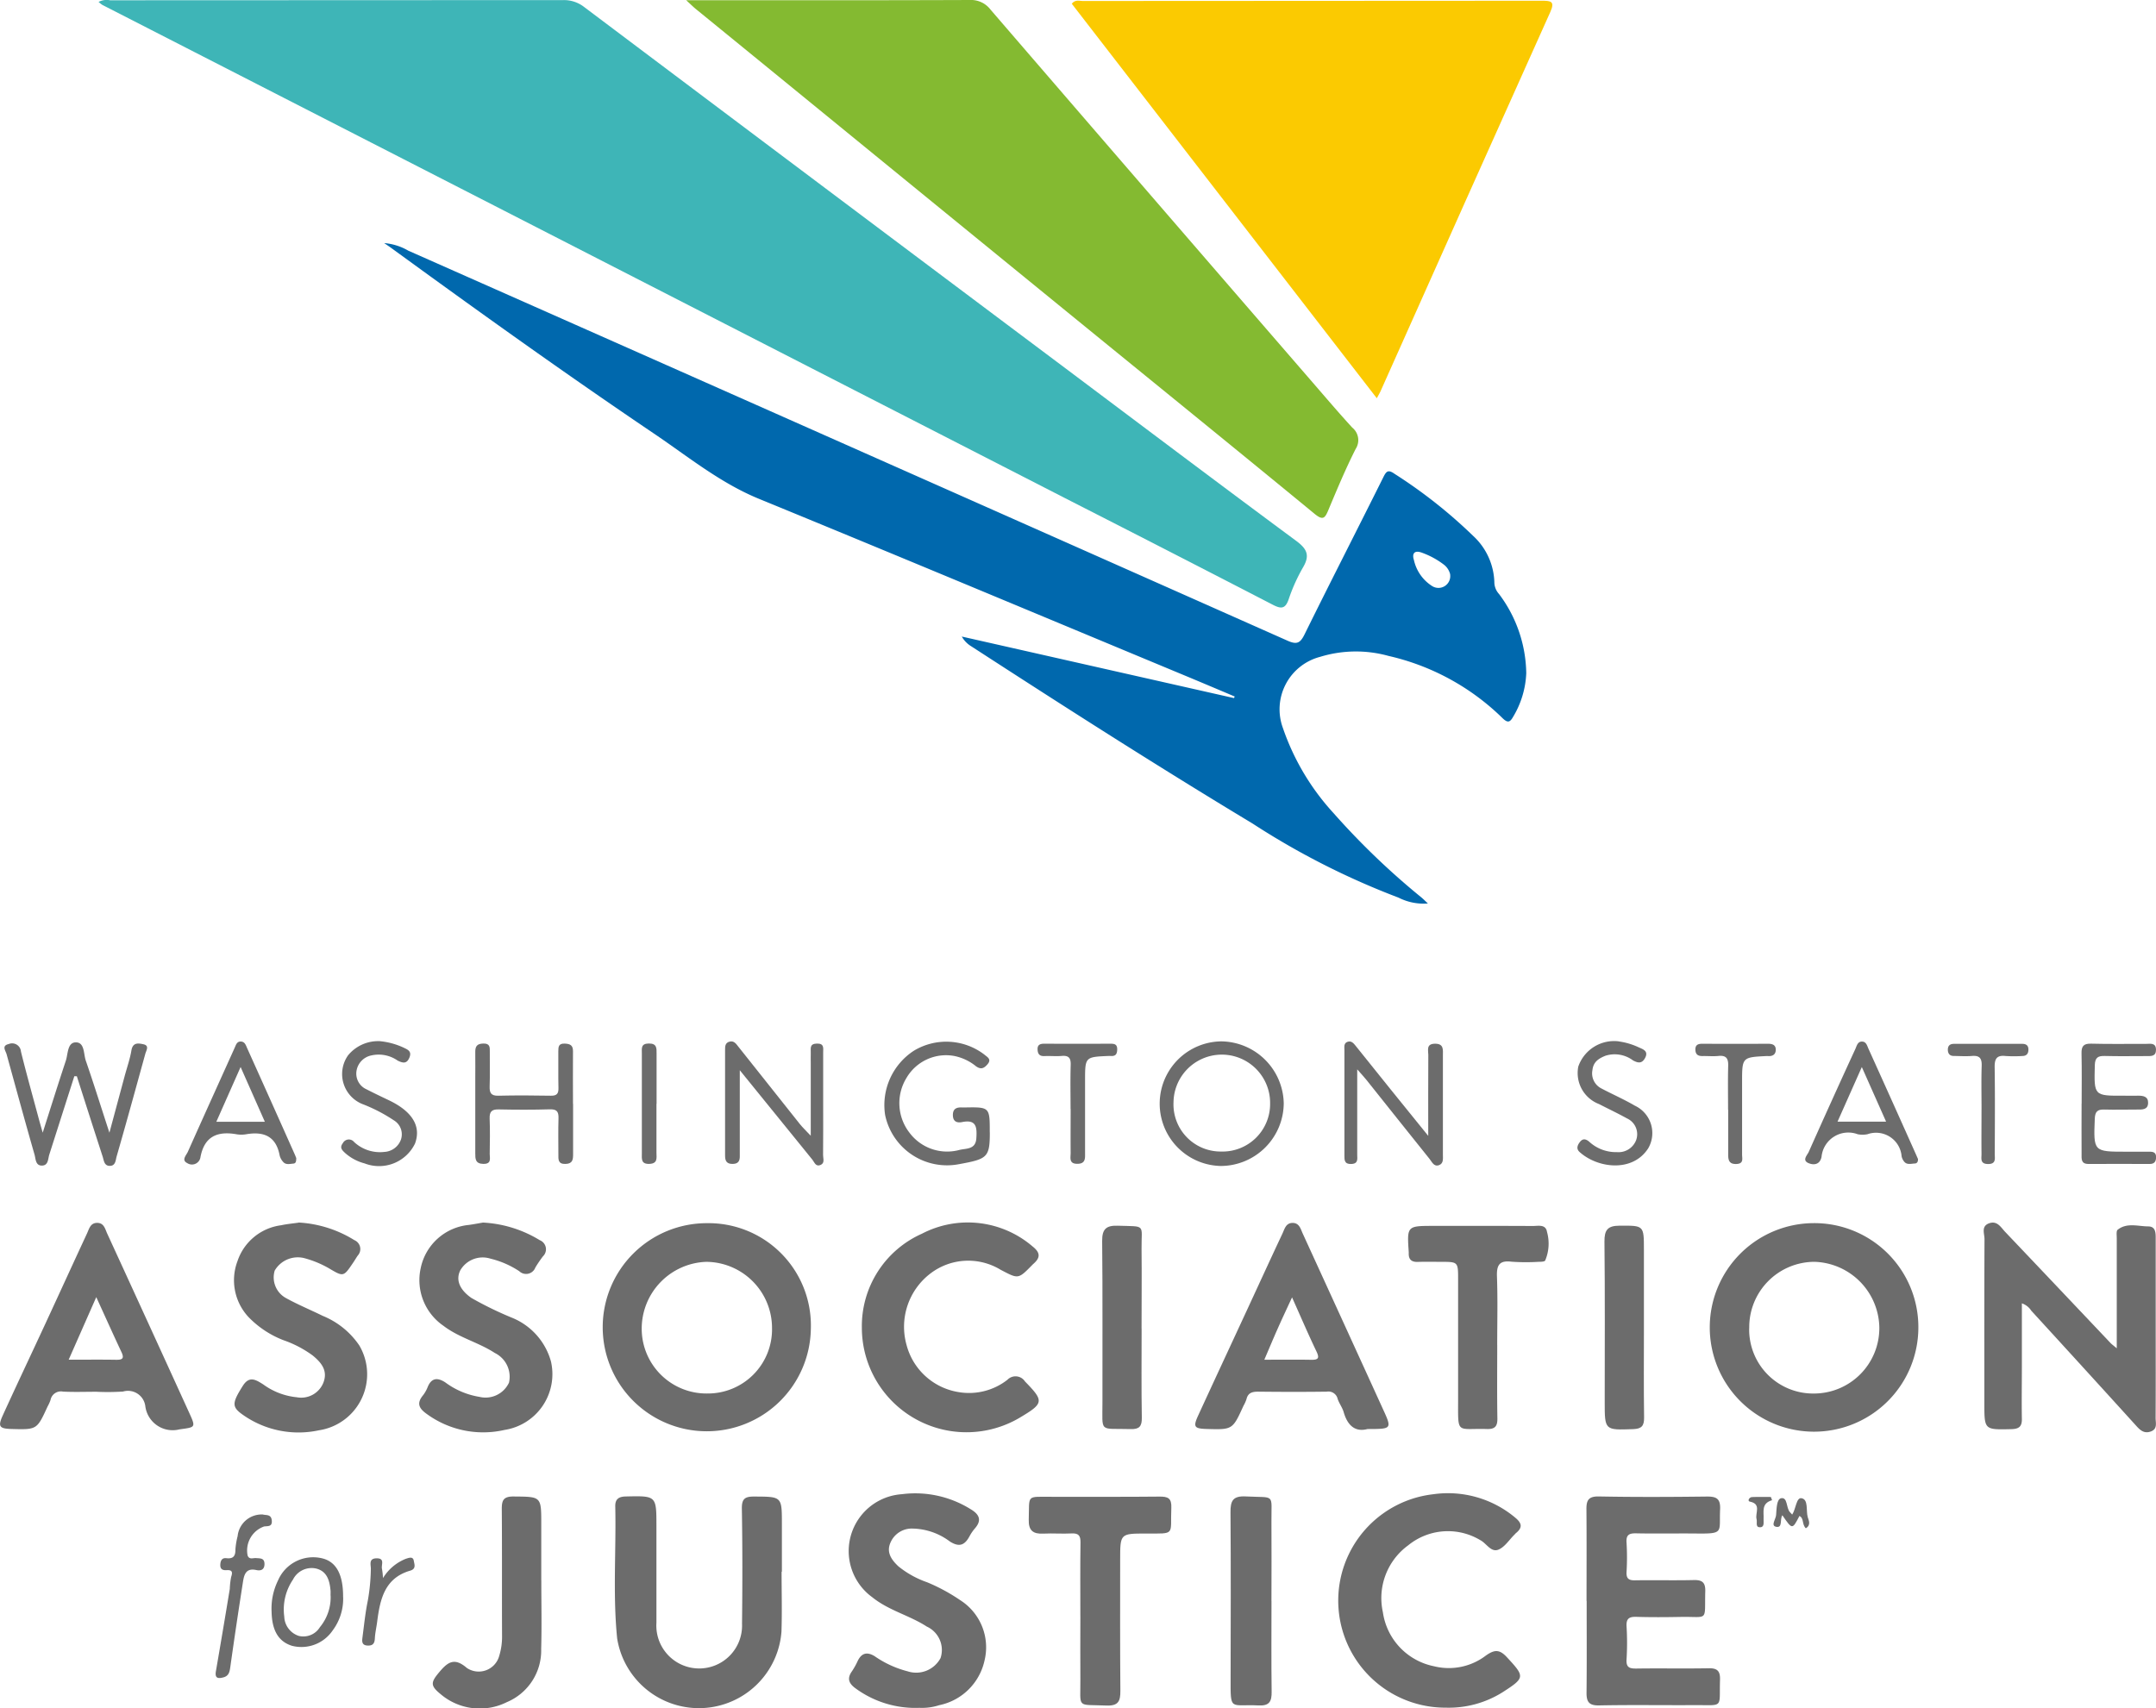 <svg id="Group_58" data-name="Group 58" xmlns="http://www.w3.org/2000/svg" xmlns:xlink="http://www.w3.org/1999/xlink" width="142.84" height="113.214" viewBox="0 0 142.84 113.214">
  <defs>
    <clipPath id="clip-path">
      <rect id="Rectangle_71" data-name="Rectangle 71" width="142.84" height="113.214" fill="none"/>
    </clipPath>
  </defs>
  <g id="Group_57" data-name="Group 57" clip-path="url(#clip-path)">
    <path id="Path_653" data-name="Path 653" d="M40.217.142a1.16,1.16,0,0,1,.764-.11Q56,.026,71.01.02a2.173,2.173,0,0,1,1.4.474q15.936,11.988,31.894,23.947c5.079,3.811,10.15,7.634,15.254,11.411.708.524.933.95.468,1.745a11.742,11.742,0,0,0-.96,2.129c-.226.662-.516.641-1.06.36q-6.643-3.436-13.307-6.831Q85.893,23.615,67.085,13.974,53.776,7.154,40.466.338a1.99,1.99,0,0,1-.249-.2" transform="translate(-33.688 -0.014)" fill="#3eb5b7"/>
    <path id="Path_654" data-name="Path 654" d="M225.946,142.994a3.648,3.648,0,0,1-1.938-.387,50.767,50.767,0,0,1-9.674-4.912c-6.29-3.789-12.474-7.746-18.634-11.743a1.771,1.771,0,0,1-.628-.647l18.035,4.078.046-.105c-1.095-.461-2.187-.925-3.284-1.381-9.407-3.912-18.8-7.85-28.228-11.716-2.581-1.058-4.7-2.8-6.963-4.327-5.894-3.98-11.673-8.125-17.422-12.311-.087-.064-.178-.124-.451-.312a3.751,3.751,0,0,1,1.591.5q15.338,6.794,30.669,13.6,13.793,6.119,27.583,12.247c.614.274.842.174,1.133-.417,1.716-3.481,3.486-6.934,5.216-10.408.2-.408.323-.531.748-.23a32.789,32.789,0,0,1,5.194,4.1,4.351,4.351,0,0,1,1.418,3.15,1.189,1.189,0,0,0,.312.718,8.929,8.929,0,0,1,1.8,5.246,6.088,6.088,0,0,1-.874,2.894c-.205.359-.355.416-.7.08a15.777,15.777,0,0,0-7.553-4.123,8.082,8.082,0,0,0-4.534.063,3.592,3.592,0,0,0-2.459,4.722,16,16,0,0,0,3.352,5.633,49.264,49.264,0,0,0,5.836,5.6c.116.1.227.211.408.381m1.486-21.795a1.154,1.154,0,0,0-.4-.637,5.421,5.421,0,0,0-1.455-.8c-.564-.216-.677.1-.549.481a2.743,2.743,0,0,0,1.2,1.719.781.781,0,0,0,1.2-.758" transform="translate(-131.351 -83.122)" fill="#0068ad"/>
    <path id="Path_655" data-name="Path 655" d="M280.069.016h1.016c5.921,0,11.843.009,17.764-.015a1.624,1.624,0,0,1,1.377.634q10.661,12.371,21.35,24.717c.866,1,1.724,2.011,2.619,2.986a1.067,1.067,0,0,1,.227,1.41c-.668,1.318-1.238,2.688-1.811,4.053-.225.535-.351.713-.915.249-5.383-4.427-10.8-8.816-16.2-13.22q-8.289-6.759-16.573-13.525Q284.816,3.95,280.7.595c-.164-.134-.313-.285-.635-.579" transform="translate(-234.604 -0.001)" fill="#84ba31"/>
    <path id="Path_656" data-name="Path 656" d="M457.617,26.618,437.408.474c.233-.292.5-.181.721-.181Q453.346.282,468.564.277c.584,0,.867.036.552.738q-5.646,12.568-11.257,25.153c-.051.115-.119.223-.242.45" transform="translate(-366.401 -0.228)" fill="#fbca01"/>
    <path id="Path_657" data-name="Path 657" d="M711.595,506.239a6.91,6.91,0,1,1-6.91-6.935,6.891,6.891,0,0,1,6.91,6.935m-11.208.024a4.237,4.237,0,0,0,4.275,4.333,4.336,4.336,0,0,0,4.347-4.375,4.431,4.431,0,0,0-4.3-4.353,4.33,4.33,0,0,0-4.318,4.395" transform="translate(-584.499 -418.249)" fill="#6c6c6c"/>
    <path id="Path_658" data-name="Path 658" d="M259.765,506.337a6.895,6.895,0,1,1-6.88-7.017,6.781,6.781,0,0,1,6.88,7.017m-2.572-.08a4.386,4.386,0,0,0-4.353-4.375,4.43,4.43,0,0,0-4.28,4.455,4.293,4.293,0,0,0,4.358,4.27,4.251,4.251,0,0,0,4.275-4.35" transform="translate(-206.045 -418.262)" fill="#6c6c6c"/>
    <path id="Path_659" data-name="Path 659" d="M812.147,504.436c0,1.451,0,2.844,0,4.237,0,1.136-.021,2.272,0,3.408.012.535-.206.68-.714.691-1.772.039-1.772.055-1.772-1.721,0-3.625-.007-7.25.01-10.875,0-.361-.242-.859.316-1.05.534-.182.768.273,1.055.575q3.49,3.675,6.974,7.358c.088.092.195.166.417.354v-4.146c0-1.055,0-2.11,0-3.165,0-.187-.041-.464.06-.545.612-.486,1.342-.226,2.02-.221.522,0,.5.465.5.853q0,2.881,0,5.762c0,2.029.006,4.058-.006,6.086,0,.324.144.732-.333.894-.441.15-.7-.1-.968-.4q-3.459-3.813-6.936-7.609a1.179,1.179,0,0,0-.629-.488" transform="translate(-678.193 -418.064)" fill="#6c6c6c"/>
    <path id="Path_660" data-name="Path 660" d="M262,615.815c0,1.324.037,2.65-.008,3.973a5.485,5.485,0,0,1-10.886.446c-.293-2.911-.06-5.831-.125-8.746-.01-.454.193-.648.691-.659,2.036-.045,2.035-.063,2.036,1.962,0,2.135,0,4.271,0,6.406a2.84,2.84,0,1,0,5.671.066c.03-2.54.032-5.082-.011-7.622-.011-.665.205-.811.822-.807,1.83.01,1.83-.014,1.83,1.819v3.163H262" transform="translate(-210.218 -511.66)" fill="#6c6c6c"/>
    <path id="Path_661" data-name="Path 661" d="M647.464,617.805c0-2.029.011-4.058-.007-6.087-.005-.593.146-.851.823-.838,2.38.045,4.762.035,7.142.006.64-.008.926.131.891.849-.074,1.546.309,1.623-1.646,1.6-1.3-.012-2.6.016-3.9-.011-.472-.01-.692.087-.653.618a16.085,16.085,0,0,1,0,1.947c-.021.437.147.555.562.548,1.3-.02,2.6.014,3.9-.017.56-.013.769.168.754.743-.055,2.057.251,1.664-1.638,1.7-.974.018-1.948.025-2.922-.005-.479-.015-.684.109-.655.628a17.921,17.921,0,0,1,0,2.19c-.036.543.2.614.661.608,1.6-.023,3.193.011,4.789-.019.577-.011.759.2.742.758-.061,1.932.278,1.674-1.674,1.685-2.11.012-4.221-.024-6.331.019-.664.014-.844-.225-.838-.837.021-2.029.008-4.058.008-6.087h-.011" transform="translate(-542.352 -511.712)" fill="#6c6c6c"/>
    <path id="Path_662" data-name="Path 662" d="M553.3,623.832a7.094,7.094,0,0,1-.845-14.142,6.937,6.937,0,0,1,5.421,1.536c.429.35.541.648.076,1.028-.042.034-.075.078-.114.116-.347.341-.638.816-1.054.988-.5.206-.8-.423-1.214-.632a4.164,4.164,0,0,0-4.763.344,4.326,4.326,0,0,0-1.683,4.437,4.268,4.268,0,0,0,3.389,3.581,4.044,4.044,0,0,0,3.433-.708c.581-.41.912-.416,1.4.115,1.193,1.288,1.209,1.35-.3,2.321a6.71,6.71,0,0,1-3.753,1.016" transform="translate(-457.505 -510.668)" fill="#6c6c6c"/>
    <path id="Path_663" data-name="Path 663" d="M6.364,510.393c-.729,0-1.46.027-2.187-.01a.7.7,0,0,0-.831.563,2.87,2.87,0,0,1-.2.437c-.7,1.523-.7,1.523-2.374,1.477-.818-.023-.927-.159-.585-.909.923-2.025,1.878-4.036,2.813-6.056.924-1.994,1.835-3.994,2.762-5.987.141-.3.217-.707.675-.707s.529.412.667.712q2.734,5.952,5.45,11.913c.436.955.374.914-.67,1.06a1.826,1.826,0,0,1-2.26-1.565,1.158,1.158,0,0,0-1.474-.942,15.826,15.826,0,0,1-1.781.013m.008-6.268-1.827,4.144c1.143,0,2.14-.011,3.137.005.394.006.568-.063.365-.5-.545-1.16-1.07-2.33-1.675-3.654" transform="translate(0 -418.163)" fill="#6c6c6c"/>
    <path id="Path_664" data-name="Path 664" d="M499.254,512.862c-.828.225-1.336-.231-1.59-1.118-.088-.306-.3-.576-.4-.88a.628.628,0,0,0-.721-.476c-1.513.02-3.026.017-4.538,0-.4,0-.683.072-.783.505a2.5,2.5,0,0,1-.2.439c-.719,1.578-.719,1.578-2.426,1.529-.838-.024-.92-.137-.569-.9,1.086-2.364,2.185-4.721,3.277-7.081.765-1.654,1.524-3.311,2.3-4.962.142-.3.224-.711.674-.712s.534.4.674.707q2.645,5.776,5.281,11.557c.639,1.395.65,1.39-.979,1.394m-5.011-8.725c-.37.8-.678,1.454-.969,2.111s-.559,1.3-.867,2.021c1.108,0,2.1-.012,3.1.005.46.008.574-.094.354-.552-.543-1.133-1.037-2.288-1.618-3.585" transform="translate(-408.642 -418.165)" fill="#6c6c6c"/>
    <path id="Path_665" data-name="Path 665" d="M351.738,506a6.7,6.7,0,0,1,3.976-6.227,6.585,6.585,0,0,1,7.34.846c.541.43.5.76.036,1.162-.02.018-.039.037-.058.056-.947.97-.929.936-2.105.321a4.124,4.124,0,0,0-4.63.237,4.442,4.442,0,0,0-1.6,4.741,4.259,4.259,0,0,0,3.42,3.126,4.128,4.128,0,0,0,3.266-.812.746.746,0,0,1,1.162.111c1.246,1.277,1.26,1.443-.254,2.346A6.932,6.932,0,0,1,351.738,506" transform="translate(-294.638 -418.015)" fill="#6c6c6c"/>
    <path id="Path_666" data-name="Path 666" d="M351.112,623.836a6.7,6.7,0,0,1-4.284-1.32c-.422-.32-.523-.648-.2-1.1a4.777,4.777,0,0,0,.389-.7c.262-.528.628-.6,1.119-.3a6.761,6.761,0,0,0,2.181,1,1.829,1.829,0,0,0,2.184-.881,1.706,1.706,0,0,0-.913-2.084c-1.151-.746-2.525-1.063-3.612-1.944a3.777,3.777,0,0,1,1.953-6.827,6.933,6.933,0,0,1,4.553.986c.555.325.793.717.287,1.287a2.933,2.933,0,0,0-.361.534c-.318.58-.68.717-1.294.324a4.239,4.239,0,0,0-2.468-.854,1.531,1.531,0,0,0-1.469.942c-.276.639.07,1.129.53,1.561a6.291,6.291,0,0,0,1.894,1.052A12.015,12.015,0,0,1,353.8,616.7a3.7,3.7,0,0,1,1.61,4.015,3.865,3.865,0,0,1-3,2.946,3.679,3.679,0,0,1-1.293.176" transform="translate(-290.186 -510.661)" fill="#6c6c6c"/>
    <path id="Path_667" data-name="Path 667" d="M99.844,499.061a7.806,7.806,0,0,1,3.689,1.167.639.639,0,0,1,.226,1.02c-.108.154-.2.318-.308.474-.63.935-.638.946-1.575.389a6.719,6.719,0,0,0-1.7-.7,1.77,1.77,0,0,0-1.922.837,1.562,1.562,0,0,0,.728,1.808c.794.442,1.64.789,2.457,1.191a5.365,5.365,0,0,1,2.417,1.954,3.757,3.757,0,0,1-2.677,5.629,6.389,6.389,0,0,1-5.006-1.008c-.775-.536-.757-.787-.033-1.936.432-.685.862-.408,1.351-.1a4.516,4.516,0,0,0,2.229.854,1.579,1.579,0,0,0,1.76-.968c.312-.809-.147-1.337-.708-1.8a7.281,7.281,0,0,0-1.919-1.007,6.434,6.434,0,0,1-2.339-1.546,3.577,3.577,0,0,1-.727-3.694,3.525,3.525,0,0,1,2.9-2.384c.393-.086.8-.12,1.157-.173" transform="translate(-80.055 -418.046)" fill="#6c6c6c"/>
    <path id="Path_668" data-name="Path 668" d="M175.311,499.075a7.973,7.973,0,0,1,3.757,1.165.648.648,0,0,1,.212,1.075,8.569,8.569,0,0,0-.5.736.654.654,0,0,1-1.067.246,6.035,6.035,0,0,0-1.91-.832,1.713,1.713,0,0,0-1.995.772c-.31.62-.067,1.271.73,1.83a23.278,23.278,0,0,0,2.676,1.307,4.388,4.388,0,0,1,2.6,2.906,3.742,3.742,0,0,1-3.075,4.536,6.339,6.339,0,0,1-5.138-1.047c-.515-.362-.716-.7-.266-1.245a2.2,2.2,0,0,0,.314-.559c.256-.611.651-.625,1.154-.306a5.2,5.2,0,0,0,2.277.967,1.714,1.714,0,0,0,1.953-.944,1.752,1.752,0,0,0-.937-1.964c-1.082-.708-2.372-1.009-3.413-1.808a3.673,3.673,0,0,1-1.5-3.813,3.605,3.605,0,0,1,3.194-2.866c.346-.049.689-.115.932-.156" transform="translate(-143.311 -418.057)" fill="#6c6c6c"/>
    <path id="Path_669" data-name="Path 669" d="M423.27,618.9c0-1.648-.015-3.3.009-4.942.007-.459-.134-.619-.594-.595-.619.033-1.243-.02-1.863.012-.678.035-.992-.2-.971-.925.05-1.689-.191-1.51,1.522-1.516,2.377-.007,4.754.014,7.13-.013.571-.006.821.1.794.748-.076,1.828.312,1.7-1.672,1.7-1.717,0-1.718,0-1.718,1.745,0,2.89-.011,5.78.014,8.669.006.688-.125,1.018-.935.984-2-.084-1.7.225-1.715-1.736-.013-1.377,0-2.755,0-4.132" transform="translate(-351.694 -511.744)" fill="#6c6c6c"/>
    <path id="Path_670" data-name="Path 670" d="M580.563,508.284c0,1.621-.017,3.242.01,4.863.008.523-.166.715-.691.7-2.019-.06-1.913.4-1.911-1.881q0-4.013,0-8.025c0-1.171,0-1.171-1.131-1.173-.513,0-1.027-.012-1.54.005-.407.014-.61-.155-.6-.565,0-.027,0-.054,0-.081-.117-1.741-.117-1.741,1.656-1.741,2.189,0,4.377-.006,6.566.007.352,0,.852-.133.937.387a2.87,2.87,0,0,1-.119,1.9c-.047.087-.3.085-.453.087a13.312,13.312,0,0,1-1.782-.009c-.816-.1-.987.243-.96.992.055,1.511.016,3.026.016,4.539Z" transform="translate(-481.368 -419.148)" fill="#6c6c6c"/>
    <path id="Path_671" data-name="Path 671" d="M183.837,616.445c0,1.514.034,3.03-.009,4.543a3.706,3.706,0,0,1-2.272,3.528,4.005,4.005,0,0,1-4.4-.537c-.676-.554-.648-.773-.087-1.441s1-1.011,1.838-.284a1.408,1.408,0,0,0,2.143-.807,4.343,4.343,0,0,0,.186-1.352c-.014-2.785.006-5.571-.017-8.356-.005-.592.1-.857.787-.85,1.828.019,1.828-.019,1.828,1.824v3.732" transform="translate(-147.974 -511.719)" fill="#6c6c6c"/>
    <path id="Path_672" data-name="Path 672" d="M504.9,617.778c0,2-.017,4,.01,6,.008.633-.135.947-.856.912-1.929-.095-1.865.432-1.862-1.857.006-3.646.021-7.293-.008-10.939-.006-.776.161-1.1,1.028-1.054,1.976.1,1.669-.228,1.685,1.675.015,1.756,0,3.511,0,5.267" transform="translate(-420.661 -511.673)" fill="#6c6c6c"/>
    <path id="Path_673" data-name="Path 673" d="M452.428,507.159c0,1.974-.021,3.948.013,5.921.01.576-.177.763-.735.747-2.134-.063-1.867.3-1.873-1.833-.009-3.542.019-7.084-.019-10.626-.009-.805.275-1.043,1.037-1.018,1.91.063,1.555-.132,1.573,1.537.019,1.757,0,3.515,0,5.272" transform="translate(-376.793 -419.124)" fill="#6c6c6c"/>
    <path id="Path_674" data-name="Path 674" d="M657.425,507.127c0,1.973-.018,3.945.011,5.918.008.554-.155.758-.723.778-1.887.067-1.886.086-1.886-1.806,0-3.54.022-7.08-.017-10.62-.008-.77.212-1.053.992-1.056,1.622-.007,1.622-.039,1.622,1.6v5.188" transform="translate(-548.511 -419.117)" fill="#6c6c6c"/>
    <path id="Path_675" data-name="Path 675" d="M6.458,427.707Q5.63,430.3,4.8,432.9c-.093.29-.058.724-.48.738-.444.015-.42-.453-.5-.724-.635-2.21-1.237-4.429-1.849-6.645-.07-.254-.352-.572.139-.686a.587.587,0,0,1,.809.5c.371,1.505.792,3,1.194,4.5.062.231.13.46.247.875.543-1.7,1.024-3.237,1.531-4.766.15-.452.1-1.21.656-1.219.6-.009.514.766.668,1.212.524,1.515,1,3.046,1.565,4.774.368-1.366.688-2.557,1.009-3.748.153-.569.352-1.129.449-1.707.092-.544.463-.475.784-.408.426.089.2.4.135.64-.626,2.267-1.247,4.536-1.9,6.8-.065.225-.062.6-.419.62-.407.024-.421-.35-.507-.617q-.861-2.658-1.709-5.32H6.458" transform="translate(-1.531 -356.397)" fill="#6c6c6c"/>
    <path id="Path_676" data-name="Path 676" d="M296.884,427.023v5.126c0,.189,0,.378,0,.568.005.316-.1.508-.461.516-.4.009-.515-.187-.514-.547q.007-3.487,0-6.974c0-.247-.013-.505.3-.583.294-.073.428.143.582.337q2.033,2.569,4.075,5.129c.177.222.387.417.72.772V426.6c0-.243-.007-.487,0-.73.012-.275-.1-.6.4-.612s.422.288.422.584q0,1.662,0,3.325c0,1.162.007,2.325-.006,3.487,0,.223.129.522-.169.649-.317.134-.4-.173-.542-.353-1.558-1.924-3.119-3.847-4.809-5.929" transform="translate(-247.871 -356.102)" fill="#6c6c6c"/>
    <path id="Path_677" data-name="Path 677" d="M554.23,431.384c0-1.949-.006-3.649.005-5.349,0-.315-.156-.743.443-.749s.523.409.524.782q0,3.283,0,6.566c0,.268.052.588-.259.7-.334.123-.466-.213-.622-.408-1.4-1.742-2.79-3.494-4.185-5.241-.148-.185-.31-.358-.611-.7v4.19c0,.486,0,.973,0,1.459,0,.283.086.607-.4.623-.465.015-.447-.278-.448-.581q0-3.485,0-6.97c0-.2-.059-.462.218-.55.254-.08.4.113.534.28.779.963,1.551,1.932,2.328,2.9s1.549,1.915,2.471,3.054" transform="translate(-459.606 -356.121)" fill="#6c6c6c"/>
    <path id="Path_678" data-name="Path 678" d="M481.549,429.2a4.184,4.184,0,0,1-4.167,4.156,4.129,4.129,0,0,1,.03-8.257,4.189,4.189,0,0,1,4.137,4.1m-4.157,3.2a3.153,3.153,0,0,0,3.254-3.174,3.2,3.2,0,0,0-6.4-.094,3.125,3.125,0,0,0,3.148,3.268" transform="translate(-396.498 -356.089)" fill="#6c6c6c"/>
    <path id="Path_679" data-name="Path 679" d="M367.863,431.273c0,1.674-.169,1.765-2.053,2.11a4.186,4.186,0,0,1-4.885-3.268,4.3,4.3,0,0,1,1.894-4.245,4.151,4.151,0,0,1,4.687.252c.181.16.5.3.2.644-.225.258-.424.363-.755.13a3.311,3.311,0,0,0-1.437-.684,3.031,3.031,0,0,0-3.172,1.453,3.193,3.193,0,0,0,.2,3.633,3.113,3.113,0,0,0,3.3,1.141c.459-.117,1.081-.011,1.128-.777.043-.692.03-1.266-.937-1.072-.307.062-.6,0-.617-.432-.015-.447.237-.558.618-.535.054,0,.108,0,.162,0,1.663-.03,1.663-.03,1.663,1.649" transform="translate(-302.285 -356.233)" fill="#6c6c6c"/>
    <path id="Path_680" data-name="Path 680" d="M200.471,430.018c0,1.108,0,2.216,0,3.323,0,.35-.02.639-.5.653-.511.016-.476-.306-.475-.64,0-.783-.017-1.568.007-2.35.013-.419-.059-.644-.561-.629-1.134.034-2.27.03-3.4.006-.459-.01-.614.145-.6.6.032.782.015,1.567.005,2.35,0,.294.136.669-.424.66-.535-.008-.533-.34-.533-.706q0-2.391,0-4.782c0-.649.008-1.3,0-1.945,0-.36.12-.528.518-.542.463-.017.448.242.445.561-.009.756.017,1.514-.01,2.269-.015.432.086.639.573.627,1.161-.028,2.324-.021,3.485,0,.4.007.51-.145.5-.521-.021-.81,0-1.621-.009-2.432,0-.3.023-.515.426-.5.368.013.55.118.546.511-.011,1.162,0,2.323,0,3.485Z" transform="translate(-162.502 -356.862)" fill="#6c6c6c"/>
    <path id="Path_681" data-name="Path 681" d="M82.642,432.922c0,.2-.018.339-.194.353-.237.019-.5.1-.682-.124a.987.987,0,0,1-.223-.421c-.239-1.269-1.05-1.6-2.216-1.4a1.908,1.908,0,0,1-.646,0c-1.259-.22-2.123.138-2.383,1.511a.569.569,0,0,1-.879.4c-.4-.2-.062-.515.042-.748,1.025-2.3,2.066-4.591,3.1-6.888.09-.2.146-.429.415-.419s.332.257.416.442q1.586,3.52,3.157,7.047c.043.1.079.2.1.244m-2.086-2.416-1.606-3.629-1.609,3.629Z" transform="translate(-63.016 -356.165)" fill="#6c6c6c"/>
    <path id="Path_682" data-name="Path 682" d="M744.223,433.007c.01.189-.063.3-.221.3-.235.014-.5.1-.684-.112a.835.835,0,0,1-.178-.36,1.7,1.7,0,0,0-2.265-1.467,1.708,1.708,0,0,1-.646,0,1.781,1.781,0,0,0-2.395,1.5c-.11.526-.52.562-.869.411-.437-.189-.077-.52.023-.746q1.523-3.418,3.087-6.817c.093-.2.146-.508.463-.488.259.016.317.276.4.462q1.59,3.516,3.164,7.04c.044.1.086.2.118.269m-2.108-2.464-1.609-3.62-1.609,3.62Z" transform="translate(-617.153 -356.204)" fill="#6c6c6c"/>
    <path id="Path_683" data-name="Path 683" d="M849.48,430c0-1.108.017-2.216-.008-3.323-.011-.479.131-.665.641-.65,1.215.034,2.432.008,3.648.013.282,0,.637-.087.644.385.007.45-.316.425-.619.425-.919,0-1.838.018-2.756-.007-.46-.013-.664.089-.678.616-.051,2.028-.071,2.027,1.958,2.016.3,0,.594.006.892,0,.354-.008.693.05.681.485-.013.454-.389.434-.721.433-.73,0-1.46.02-2.189,0-.445-.014-.6.134-.623.6-.085,2.195-.1,2.194,2.1,2.194.513,0,1.027,0,1.54,0,.247,0,.421.057.42.355s-.109.458-.424.457c-1.351,0-2.7-.01-4.053,0-.519,0-.454-.363-.457-.671-.01-1.108,0-2.216,0-3.324h.014" transform="translate(-711.566 -356.865)" fill="#6c6c6c"/>
    <path id="Path_684" data-name="Path 684" d="M646.492,425.124a4.578,4.578,0,0,1,1.336.4c.287.127.644.247.4.7-.21.384-.466.336-.8.156a2.024,2.024,0,0,0-1.828-.306c-.459.186-.8.415-.857.947a1.12,1.12,0,0,0,.593,1.219c.735.388,1.5.722,2.216,1.141a2.005,2.005,0,0,1,.886,2.826c-1.037,1.617-3.353,1.323-4.548.244-.229-.207-.149-.436.012-.65.189-.251.382-.231.616-.042a2.608,2.608,0,0,0,1.842.7,1.248,1.248,0,0,0,1.277-.793,1.147,1.147,0,0,0-.6-1.438c-.61-.338-1.243-.636-1.863-.956a2.2,2.2,0,0,1-1.368-2.483,2.511,2.511,0,0,1,2.691-1.669" transform="translate(-539.24 -356.11)" fill="#6c6c6c"/>
    <path id="Path_685" data-name="Path 685" d="M141.757,425a4.8,4.8,0,0,1,1.656.44c.276.133.541.243.37.657-.185.447-.465.343-.771.2a2.19,2.19,0,0,0-1.751-.346,1.246,1.246,0,0,0-.985,1.047,1.136,1.136,0,0,0,.655,1.193c.5.257,1.011.5,1.517.741,1.543.745,2.127,1.723,1.707,2.86a2.646,2.646,0,0,1-3.342,1.313,3.128,3.128,0,0,1-1.272-.674c-.215-.2-.4-.363-.166-.667a.446.446,0,0,1,.748-.073,2.516,2.516,0,0,0,2,.654,1.238,1.238,0,0,0,1.1-.818,1.079,1.079,0,0,0-.464-1.272,10.627,10.627,0,0,0-2-1.048,2.146,2.146,0,0,1-1.035-3.268,2.579,2.579,0,0,1,2.025-.936" transform="translate(-116.66 -356.009)" fill="#6c6c6c"/>
    <path id="Path_686" data-name="Path 686" d="M115.585,638.291a3.5,3.5,0,0,1-.7,2.227,2.5,2.5,0,0,1-2.695,1.008c-.893-.282-1.318-1.021-1.345-2.238a4.237,4.237,0,0,1,.43-2.1,2.532,2.532,0,0,1,2.924-1.456c.919.222,1.392,1.056,1.383,2.563m-.832-.1c0-.108.008-.217,0-.324-.057-.644-.222-1.264-.921-1.455a1.378,1.378,0,0,0-1.565.72,3.52,3.52,0,0,0-.58,2.454,1.394,1.394,0,0,0,.963,1.282,1.286,1.286,0,0,0,1.4-.581,3.1,3.1,0,0,0,.708-2.1" transform="translate(-92.851 -532.463)" fill="#6c6c6c"/>
    <path id="Path_687" data-name="Path 687" d="M91.118,618.3c.215.052.528-.025.573.376.047.424-.223.382-.5.409a1.686,1.686,0,0,0-1.1,1.926c.111.295.364.154.555.172.273.025.561-.018.563.392,0,.391-.26.465-.544.4-.7-.156-.81.329-.884.8q-.442,2.817-.839,5.641c-.045.315-.1.576-.453.671s-.58.066-.5-.4q.472-2.729.921-5.462a4.988,4.988,0,0,1,.092-.8c.111-.322.058-.463-.29-.442-.295.018-.456-.07-.428-.407.023-.266.137-.417.4-.386.465.055.607-.149.6-.593a4.838,4.838,0,0,1,.145-.867,1.6,1.6,0,0,1,1.7-1.434" transform="translate(-73.686 -517.931)" fill="#6c6c6c"/>
    <path id="Path_688" data-name="Path 688" d="M694.084,430.453c0-.972-.019-1.944.008-2.915.013-.48-.13-.7-.639-.649-.348.035-.7,0-1.052.007-.282.005-.465-.079-.482-.4s.152-.415.444-.414q2.186.008,4.372,0c.277,0,.5.068.509.376.007.34-.214.465-.534.438a.574.574,0,0,0-.081,0c-1.617.081-1.617.081-1.617,1.747,0,1.592,0,3.185,0,4.777,0,.266.124.611-.377.629-.464.017-.543-.237-.543-.6q0-1.5,0-3Z" transform="translate(-579.595 -356.913)" fill="#6c6c6c"/>
    <path id="Path_689" data-name="Path 689" d="M425.635,430.39c0-.971-.021-1.943.009-2.913.014-.458-.131-.634-.594-.594-.375.033-.755-.008-1.132.01-.3.015-.445-.1-.467-.406-.025-.332.149-.415.44-.414q2.185.008,4.37,0c.267,0,.47.021.464.379-.005.307-.107.457-.422.433a1.359,1.359,0,0,0-.162,0c-1.545.066-1.545.066-1.545,1.645s0,3.183,0,4.774c0,.353.043.721-.5.728-.592.007-.452-.412-.455-.734-.01-.971,0-1.942,0-2.913" transform="translate(-354.708 -356.908)" fill="#6c6c6c"/>
    <path id="Path_690" data-name="Path 690" d="M797.184,430.478c0-.972-.023-1.945.009-2.917.016-.489-.135-.693-.639-.652-.4.033-.81.006-1.215,0-.268,0-.384-.161-.388-.414,0-.271.146-.388.4-.388l4.538,0c.26,0,.406.118.4.388,0,.254-.12.411-.386.417a8.867,8.867,0,0,1-1.133,0c-.592-.065-.725.2-.717.743.027,1.917.014,3.835.006,5.753,0,.3.1.667-.444.663s-.43-.375-.433-.672c-.011-.972,0-1.945,0-2.917" transform="translate(-665.902 -356.933)" fill="#6c6c6c"/>
    <path id="Path_691" data-name="Path 691" d="M262.872,430c0,1.078,0,2.156,0,3.234,0,.336.1.725-.468.745s-.5-.341-.5-.7q0-3.315,0-6.63c0-.32-.072-.64.453-.648.549-.008.525.311.523.681-.005,1.105,0,2.21,0,3.315" transform="translate(-219.38 -356.85)" fill="#6c6c6c"/>
    <path id="Path_692" data-name="Path 692" d="M149.216,637.224a3.119,3.119,0,0,1,1.516-1.278c.171-.049.472-.188.523.136.035.22.177.532-.238.652-1.7.492-2,1.908-2.189,3.388-.048.371-.136.74-.154,1.113-.017.348-.16.483-.5.461-.363-.023-.354-.274-.322-.52.108-.823.19-1.651.357-2.462a12.933,12.933,0,0,0,.2-2.08c.012-.278-.171-.709.378-.718.585-.009.291.447.362.706a4.973,4.973,0,0,1,.065.6" transform="translate(-123.84 -532.649)" fill="#6c6c6c"/>
    <path id="Path_693" data-name="Path 693" d="M725.952,613.556c-.273-.269-.106-.663-.423-.814-.473.912-.473.912-1.129-.046-.187.253.044.87-.428.76-.351-.082-.01-.5.012-.774.033-.415.031-1.068.342-1.118.429-.069.315.63.57.919.051.057.1.112.154.167.248-.37.269-1.146.616-1.085.476.083.288.815.415,1.256.056.194.236.523-.129.736" transform="translate(-606.313 -512.281)" fill="#6c6c6c"/>
    <path id="Path_694" data-name="Path 694" d="M715.184,611.3c-.73.209-.536.769-.563,1.248-.013.22.083.567-.269.544-.282-.018-.141-.348-.195-.539-.112-.394.349-1-.45-1.161-.166-.034-.046-.29.148-.3.416-.019.833-.006,1.249-.006Z" transform="translate(-597.78 -511.884)" fill="#6c6c6c"/>
  </g>
</svg>
